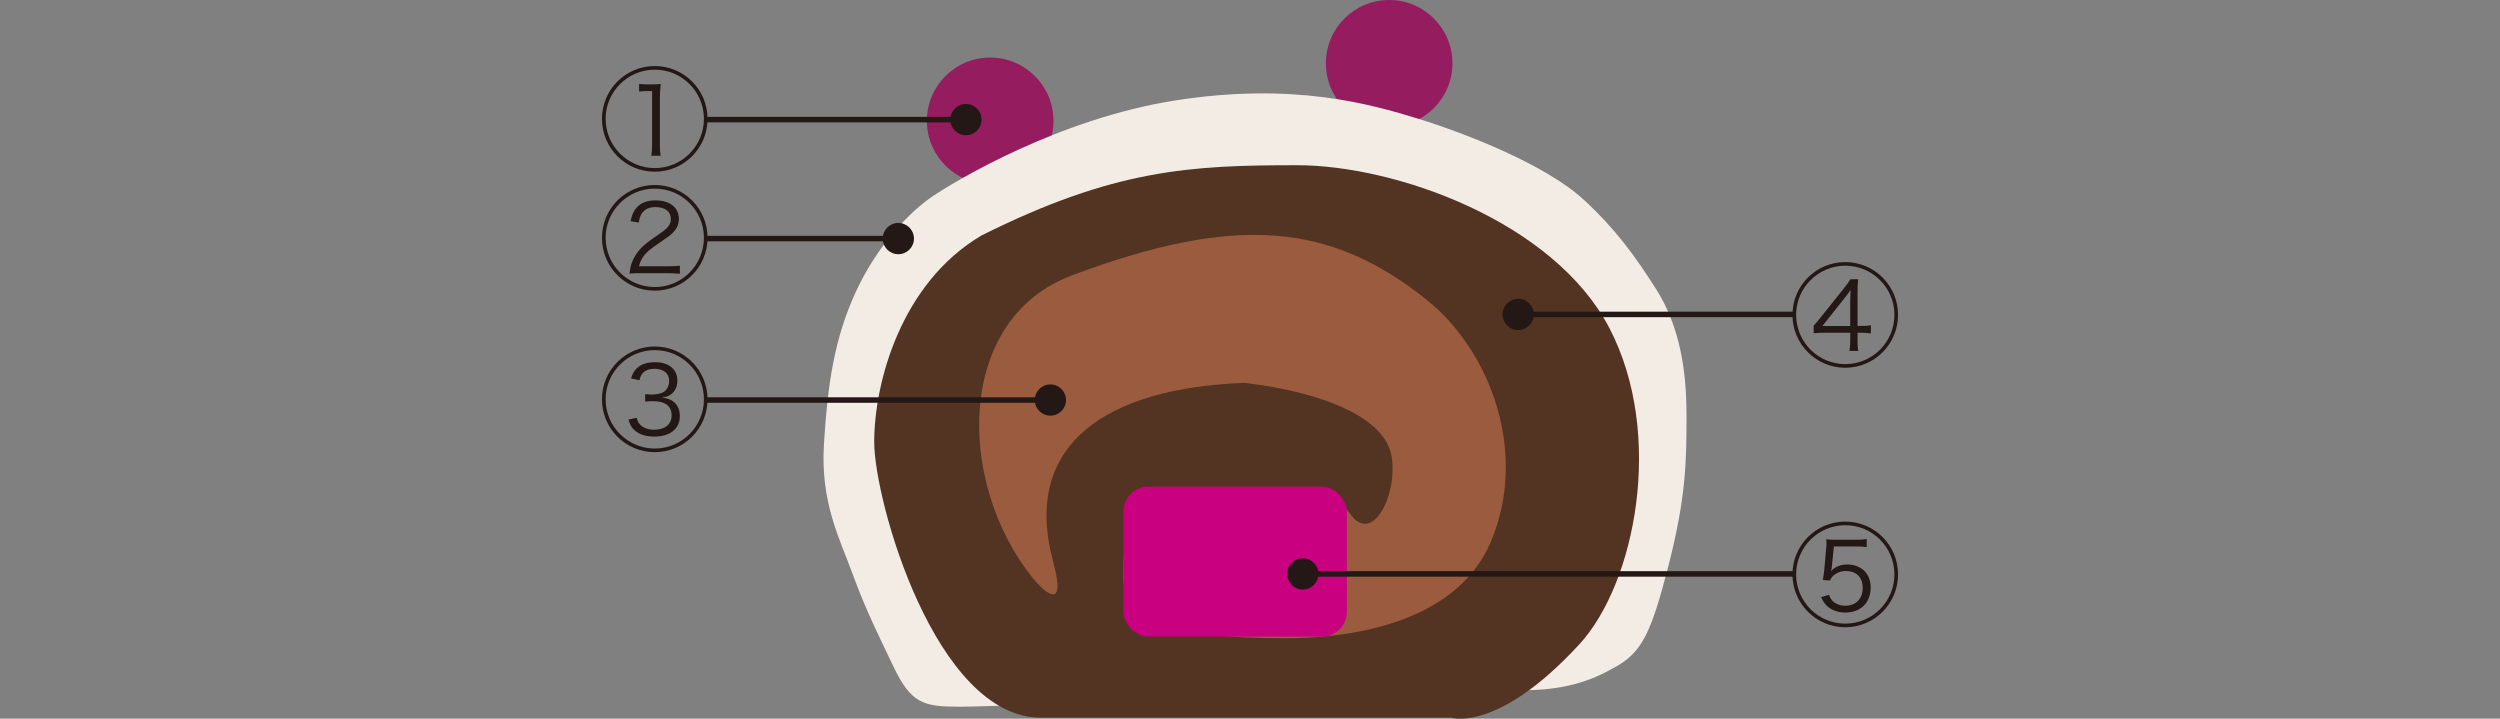 <?xml version="1.0" encoding="UTF-8"?><svg id="b" xmlns="http://www.w3.org/2000/svg" viewBox="0 0 600 172.48"><rect x="0" y="0" width="600" height="172.48" fill="#808080" stroke="none"/><g id="c"><circle cx="237.64" cy="29" r="15.19" style="fill:#941c5f; stroke-width:0px;"/><circle cx="333.4" cy="15.19" r="15.19" style="fill:#941c5f; stroke-width:0px;"/><path d="m357.14,165.19c16.75,1.76,24.69-1.76,30.86-5.29,6.17-3.53,8.34-8.35,12.35-23.81,4.41-17.05,4.41-25.87,4.41-36.45,0-10.58-1.53-21.17-7.28-30.23-5.09-8.02-9.85-14.55-17.42-21.51-9.06-8.35-28.22-15.87-39.68-19.4-11.47-3.53-29.99-8.82-58.21-4.41-28.22,4.41-52.92,19.4-58.21,22.93-5.29,3.53-13.23,11.47-18.52,22.93-5.29,11.47-6.81,22.46-7.69,36.57-.88,14.11,3.8,22.76,6.81,31.05,3.53,9.7,7.06,16.4,9.7,22.05,4.41,9.41,7.45,9.99,16.27,9.99,8.82,0,126.61-4.41,126.61-4.41Z" style="fill:#f2ece5; stroke-width:0px;"/><path d="m235.64,56.47c31.8-15.87,50.06-16.82,75.64-16.82,23.74,0,61.65,13.52,74.98,39.1,13.33,25.58,6.17,61.32-7.19,75.85-19.61,21.32-30.77,17.64-30.77,17.64h-98.47c-25.31,0-40.02-52.03-40.02-66.15,0-14.11,6.34-38.16,25.82-49.62Z" style="fill:#533321; stroke-width:0px;"/><path d="m292.6,117.93c-17.64,2.65-23.06,1.66-23.06,20.21,0,10.44,10.03,15.04,39.15,15.04,13.15,0,40.33-2.67,49.04-22.99,9.19-21.45,0-45.97-15.32-58.23-23.01-18.41-45.65-20.71-85.22-5.84-27.79,10.44-27.79,49.52-9.41,72.51,2.37,2.96,8.44,8.97,4.98-3.83-7.66-28.35,13.05-41.73,45.97-42.91,19.16,2.3,33.71,8.43,35.25,17.62,1.53,9.19-4.6,21.45-9.96,13.79-5.36-7.66-18-6.66-31.41-5.36Z" style="fill:#9a5b3e; stroke-width:0px;"/><rect x="269.62" y="116.78" width="53.63" height="36.01" rx="6" ry="6" style="fill:#c90080; stroke-width:0px;"/><path d="m169.81,57.07c0,7.01-5.66,12.69-12.67,12.69s-12.67-5.69-12.67-12.69,5.68-12.67,12.67-12.67,12.67,5.66,12.67,12.67Zm-24.46,0c0,6.53,5.29,11.82,11.8,11.82s11.79-5.29,11.79-11.82-5.29-11.8-11.79-11.8-11.8,5.29-11.8,11.8Zm8.23,8.49c-1.32,0-1.69.03-2.51.11.27-1.77.37-2.14.69-2.91.71-1.72,1.83-3.15,3.46-4.44.53-.45,1.03-.79,3.31-2.38,1.88-1.27,2.46-2.12,2.46-3.44,0-1.74-1.37-2.8-3.68-2.8-1.48,0-2.56.48-3.23,1.46-.42.61-.61,1.14-.77,2.25l-1.98-.32c.37-1.64.71-2.43,1.45-3.25,1.01-1.16,2.54-1.75,4.52-1.75,3.47,0,5.63,1.72,5.63,4.44,0,1.3-.47,2.36-1.48,3.36-.53.53-1.03.9-2.27,1.75-1.88,1.27-2.96,2.06-3.54,2.56-1.22,1.09-1.93,2.25-2.28,3.7h7.11c1.06,0,1.8-.03,2.7-.13v1.93c-1.01-.08-1.83-.13-2.73-.13h-6.87Z" style="fill:#231815; stroke-width:0px;"/><rect x="169.42" y="56.6" width="45.67" height="1.32" style="fill:#231815; stroke-width:0px;"/><circle cx="215.6" cy="57.26" r="3.75" style="fill:#231815; stroke-width:0px;"/><path d="m169.81,28.52c0,7.01-5.66,12.69-12.67,12.69s-12.67-5.69-12.67-12.69,5.68-12.67,12.67-12.67,12.67,5.66,12.67,12.67Zm-24.46,0c0,6.53,5.29,11.82,11.8,11.82s11.79-5.29,11.79-11.82-5.29-11.8-11.79-11.8-11.8,5.29-11.8,11.8Zm8.01-8.38c.59.08.82.08,1.88.11h1.46c.64,0,.85,0,1.88-.11-.16,1.35-.21,2.59-.21,3.73v10.97c0,1.03.05,1.69.19,2.54h-2.25c.13-.9.19-1.51.19-2.54v-12.98h-1.16c-.66,0-1.16.03-1.96.13v-1.85Z" style="fill:#231815; stroke-width:0px;"/><rect x="169.42" y="28.05" width="60.36" height="1.32" style="fill:#231815; stroke-width:0px;"/><circle cx="231.82" cy="28.71" r="3.75" style="fill:#231815; stroke-width:0px;"/><path d="m169.81,95.83c0,7.01-5.66,12.69-12.67,12.69s-12.67-5.69-12.67-12.69,5.68-12.67,12.67-12.67,12.67,5.66,12.67,12.67Zm-24.46,0c0,6.53,5.29,11.82,11.8,11.82s11.79-5.29,11.79-11.82-5.29-11.8-11.79-11.8-11.8,5.29-11.8,11.8Zm7.43,4.42c.32,1.08.64,1.56,1.3,2.06.77.56,1.72.82,2.91.82,2.59,0,4.2-1.29,4.2-3.44,0-2.25-1.53-3.41-4.5-3.41-.56,0-1.11.03-1.85.11v-1.8c.5.05,1.19.11,1.61.11.74,0,1.67-.16,2.3-.37,1.14-.4,1.85-1.54,1.85-2.96,0-1.74-1.35-2.86-3.52-2.86-1.14,0-2.06.29-2.64.85-.5.45-.71.9-.98,1.9l-2.01-.45c.37-1.08.61-1.56,1.09-2.11,1-1.19,2.57-1.77,4.66-1.77,3.3,0,5.37,1.69,5.37,4.39,0,1.45-.56,2.64-1.58,3.36-.61.42-1.14.61-2.22.77,1.37.13,2.09.34,2.86.95,1.01.77,1.53,1.98,1.53,3.46,0,3.04-2.33,4.92-6.11,4.92-2.27,0-3.94-.61-5.08-1.85-.5-.53-.77-1.06-1.16-2.22l1.98-.45Z" style="fill:#231815; stroke-width:0px;"/><rect x="169.42" y="95.35" width="82.68" height="1.32" style="fill:#231815; stroke-width:0px;"/><circle cx="252.09" cy="96.01" r="3.75" style="fill:#231815; stroke-width:0px;"/><path d="m455.53,75.57c0,7.01-5.66,12.69-12.67,12.69s-12.67-5.69-12.67-12.69,5.68-12.67,12.67-12.67,12.67,5.66,12.67,12.67Zm-24.46,0c0,6.53,5.29,11.82,11.8,11.82s11.79-5.29,11.79-11.82-5.29-11.8-11.79-11.8-11.8,5.29-11.8,11.8Zm4.2,2.59c.42-.45,1.11-1.24,1.48-1.72l5.68-7.11c.95-1.19,1.11-1.43,1.67-2.3h1.85c-.11,1.24-.13,1.82-.13,3.81v7.38h.82c1.16,0,1.67-.03,2.38-.16v1.96c-.84-.11-1.51-.16-2.35-.16h-.85v1.93c0,1.14.03,1.64.16,2.43h-2.11c.13-.85.19-1.46.19-2.43v-1.93h-6.03c-1.14,0-2.04.03-2.75.11v-1.8Zm8.78-5.6c0-1.09.03-1.96.1-2.99-.63.93-.71,1.03-1.53,2.06l-5.24,6.61h6.67v-5.68Z" style="fill:#231815; stroke-width:0px;"/><rect x="366.06" y="74.8" width="64.8" height="1.32" style="fill:#231815; stroke-width:0px;"/><circle cx="364.37" cy="75.46" r="3.75" style="fill:#231815; stroke-width:0px;"/><path d="m455.53,137.85c0,7.01-5.66,12.69-12.67,12.69s-12.67-5.69-12.67-12.69,5.68-12.67,12.67-12.67,12.67,5.66,12.67,12.67Zm-24.46,0c0,6.53,5.29,11.82,11.8,11.82s11.79-5.29,11.79-11.82-5.29-11.8-11.79-11.8-11.8,5.29-11.8,11.8Zm6.4,1.35c.13-.69.24-1.37.34-2.3l.47-5.26c.08-.82.08-.9.08-1.46,0-.21-.03-.42-.08-.77.66.11,1.06.13,2.46.13h4.6c1.24,0,1.8-.03,2.67-.19v1.96c-.79-.13-1.48-.16-2.64-.16h-5.24l-.47,4.65c-.03.45-.11.85-.22,1.27,1.03-1.09,2.3-1.59,3.94-1.59s3.07.58,4.07,1.53c.98.98,1.51,2.35,1.51,4.02,0,3.62-2.41,5.98-6.08,5.98-1.77,0-3.26-.53-4.37-1.56-.63-.58-.92-1.06-1.45-2.14l1.9-.56c.24.66.4.93.69,1.3.77.85,1.9,1.32,3.25,1.32,2.51,0,4.15-1.67,4.15-4.26s-1.53-4.07-4.1-4.07c-1.19,0-2.43.53-3.2,1.35-.24.26-.34.48-.56.93l-1.74-.13Z" style="fill:#231815; stroke-width:0px;"/><rect x="312.67" y="137.08" width="118.19" height="1.32" style="fill:#231815; stroke-width:0px;"/><circle cx="312.67" cy="137.74" r="3.75" style="fill:#231815; stroke-width:0px;"/><rect y="98.93" width="600" height="10" style="fill:#231815; opacity:0; stroke-width:0px;"/></g></svg>